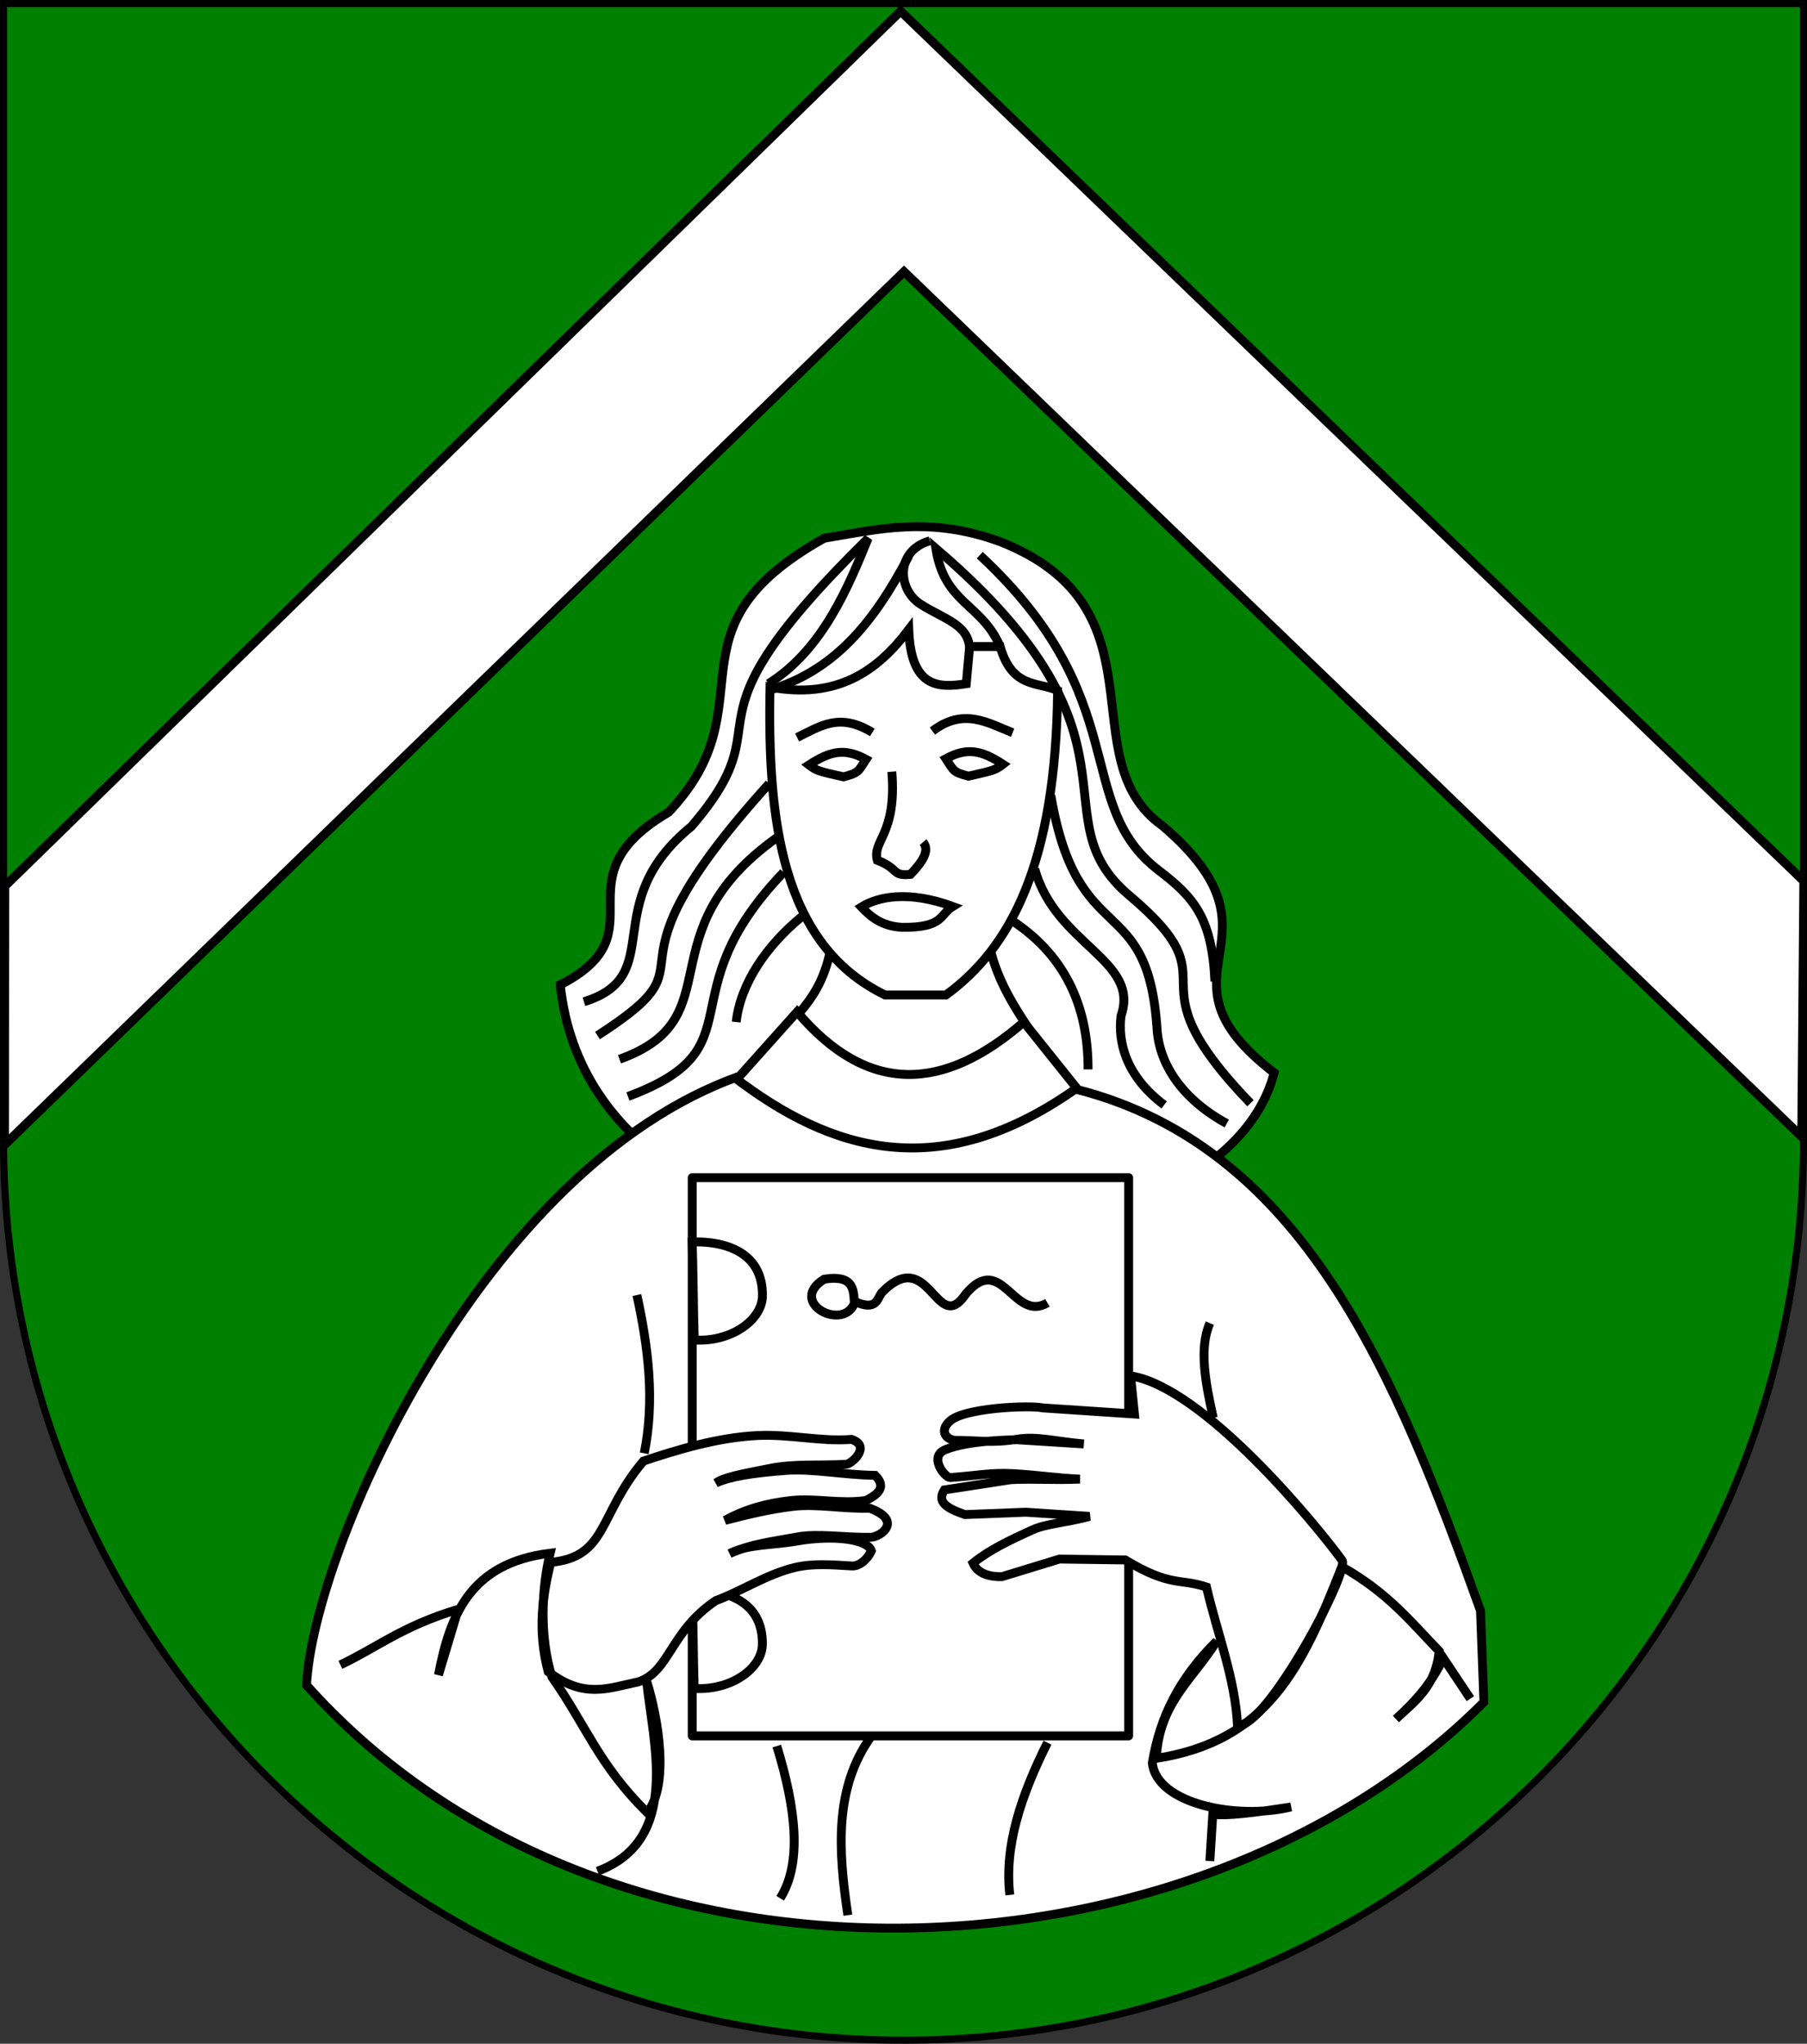 <?xml version="1.0" encoding="UTF-8" standalone="no"?>
<!-- Created with Inkscape (http://www.inkscape.org/) -->
<svg
   xmlns:dc="http://purl.org/dc/elements/1.1/"
   xmlns:cc="http://creativecommons.org/ns#"
   xmlns:rdf="http://www.w3.org/1999/02/22-rdf-syntax-ns#"
   xmlns:svg="http://www.w3.org/2000/svg"
   xmlns="http://www.w3.org/2000/svg"
   xmlns:sodipodi="http://sodipodi.sourceforge.net/DTD/sodipodi-0.dtd"
   xmlns:inkscape="http://www.inkscape.org/namespaces/inkscape"
   width="763"
   height="863"
   id="svg2"
   version="1.1"
   inkscape:version="0.46"
   sodipodi:docname="Wappen Junkertum Basileuen.svg"
   sodipodi:version="0.32"
   inkscape:output_extension="org.inkscape.output.svg.inkscape">
  <rect width="100%" height="100%" fill="#333333" stroke="none"/>
  <defs
     id="defs4">
    <inkscape:perspective
       sodipodi:type="inkscape:persp3d"
       inkscape:vp_x="0 : 526.18109 : 1"
       inkscape:vp_y="0 : 1000 : 0"
       inkscape:vp_z="744.09448 : 526.18109 : 1"
       inkscape:persp3d-origin="372.04724 : 350.78739 : 1"
       id="perspective10" />
    <inkscape:perspective
       id="perspective2828"
       inkscape:persp3d-origin="0.5 : 0.33333333 : 1"
       inkscape:vp_z="1 : 0.5 : 1"
       inkscape:vp_y="0 : 1000 : 0"
       inkscape:vp_x="0 : 0.5 : 1"
       sodipodi:type="inkscape:persp3d" />
    <inkscape:perspective
       id="perspective2828-7"
       inkscape:persp3d-origin="0.5 : 0.33333333 : 1"
       inkscape:vp_z="1 : 0.5 : 1"
       inkscape:vp_y="0 : 1000 : 0"
       inkscape:vp_x="0 : 0.5 : 1"
       sodipodi:type="inkscape:persp3d" />
    <inkscape:perspective
       id="perspective3640"
       inkscape:persp3d-origin="0.5 : 0.33333333 : 1"
       inkscape:vp_z="1 : 0.5 : 1"
       inkscape:vp_y="0 : 1000 : 0"
       inkscape:vp_x="0 : 0.5 : 1"
       sodipodi:type="inkscape:persp3d" />
    <inkscape:perspective
       id="perspective3670"
       inkscape:persp3d-origin="0.5 : 0.33333333 : 1"
       inkscape:vp_z="1 : 0.5 : 1"
       inkscape:vp_y="0 : 1000 : 0"
       inkscape:vp_x="0 : 0.5 : 1"
       sodipodi:type="inkscape:persp3d" />
    <inkscape:perspective
       id="perspective3693"
       inkscape:persp3d-origin="0.5 : 0.33333333 : 1"
       inkscape:vp_z="1 : 0.5 : 1"
       inkscape:vp_y="0 : 1000 : 0"
       inkscape:vp_x="0 : 0.5 : 1"
       sodipodi:type="inkscape:persp3d" />
    <inkscape:perspective
       id="perspective3720"
       inkscape:persp3d-origin="0.5 : 0.33333333 : 1"
       inkscape:vp_z="1 : 0.5 : 1"
       inkscape:vp_y="0 : 1000 : 0"
       inkscape:vp_x="0 : 0.5 : 1"
       sodipodi:type="inkscape:persp3d" />
    <inkscape:perspective
       id="perspective3747"
       inkscape:persp3d-origin="0.5 : 0.33333333 : 1"
       inkscape:vp_z="1 : 0.5 : 1"
       inkscape:vp_y="0 : 1000 : 0"
       inkscape:vp_x="0 : 0.5 : 1"
       sodipodi:type="inkscape:persp3d" />
    <inkscape:perspective
       id="perspective3763"
       inkscape:persp3d-origin="0.5 : 0.33333333 : 1"
       inkscape:vp_z="1 : 0.5 : 1"
       inkscape:vp_y="0 : 1000 : 0"
       inkscape:vp_x="0 : 0.5 : 1"
       sodipodi:type="inkscape:persp3d" />
    <inkscape:perspective
       id="perspective3792"
       inkscape:persp3d-origin="0.5 : 0.33333333 : 1"
       inkscape:vp_z="1 : 0.5 : 1"
       inkscape:vp_y="0 : 1000 : 0"
       inkscape:vp_x="0 : 0.5 : 1"
       sodipodi:type="inkscape:persp3d" />
    <inkscape:perspective
       id="perspective3814"
       inkscape:persp3d-origin="0.5 : 0.33333333 : 1"
       inkscape:vp_z="1 : 0.5 : 1"
       inkscape:vp_y="0 : 1000 : 0"
       inkscape:vp_x="0 : 0.5 : 1"
       sodipodi:type="inkscape:persp3d" />
    <inkscape:perspective
       id="perspective3841"
       inkscape:persp3d-origin="0.5 : 0.33333333 : 1"
       inkscape:vp_z="1 : 0.5 : 1"
       inkscape:vp_y="0 : 1000 : 0"
       inkscape:vp_x="0 : 0.5 : 1"
       sodipodi:type="inkscape:persp3d" />
    <inkscape:perspective
       id="perspective3841-5"
       inkscape:persp3d-origin="0.5 : 0.33333333 : 1"
       inkscape:vp_z="1 : 0.5 : 1"
       inkscape:vp_y="0 : 1000 : 0"
       inkscape:vp_x="0 : 0.5 : 1"
       sodipodi:type="inkscape:persp3d" />
    <inkscape:perspective
       id="perspective3872"
       inkscape:persp3d-origin="0.5 : 0.33333333 : 1"
       inkscape:vp_z="1 : 0.5 : 1"
       inkscape:vp_y="0 : 1000 : 0"
       inkscape:vp_x="0 : 0.5 : 1"
       sodipodi:type="inkscape:persp3d" />
    <inkscape:perspective
       id="perspective3898"
       inkscape:persp3d-origin="0.5 : 0.33333333 : 1"
       inkscape:vp_z="1 : 0.5 : 1"
       inkscape:vp_y="0 : 1000 : 0"
       inkscape:vp_x="0 : 0.5 : 1"
       sodipodi:type="inkscape:persp3d" />
    <inkscape:perspective
       id="perspective3920"
       inkscape:persp3d-origin="0.5 : 0.33333333 : 1"
       inkscape:vp_z="1 : 0.5 : 1"
       inkscape:vp_y="0 : 1000 : 0"
       inkscape:vp_x="0 : 0.5 : 1"
       sodipodi:type="inkscape:persp3d" />
    <inkscape:perspective
       id="perspective2860"
       inkscape:persp3d-origin="0.5 : 0.33333333 : 1"
       inkscape:vp_z="1 : 0.5 : 1"
       inkscape:vp_y="0 : 1000 : 0"
       inkscape:vp_x="0 : 0.5 : 1"
       sodipodi:type="inkscape:persp3d" />
    <inkscape:perspective
       id="perspective3672"
       inkscape:persp3d-origin="0.5 : 0.33333333 : 1"
       inkscape:vp_z="1 : 0.5 : 1"
       inkscape:vp_y="0 : 1000 : 0"
       inkscape:vp_x="0 : 0.5 : 1"
       sodipodi:type="inkscape:persp3d" />
    <inkscape:perspective
       id="perspective3695"
       inkscape:persp3d-origin="0.5 : 0.33333333 : 1"
       inkscape:vp_z="1 : 0.5 : 1"
       inkscape:vp_y="0 : 1000 : 0"
       inkscape:vp_x="0 : 0.5 : 1"
       sodipodi:type="inkscape:persp3d" />
    <inkscape:perspective
       id="perspective3261"
       inkscape:persp3d-origin="0.5 : 0.33333333 : 1"
       inkscape:vp_z="1 : 0.5 : 1"
       inkscape:vp_y="0 : 1000 : 0"
       inkscape:vp_x="0 : 0.5 : 1"
       sodipodi:type="inkscape:persp3d" />
    <inkscape:perspective
       id="perspective2828-1"
       inkscape:persp3d-origin="0.5 : 0.33333333 : 1"
       inkscape:vp_z="1 : 0.5 : 1"
       inkscape:vp_y="0 : 1000 : 0"
       inkscape:vp_x="0 : 0.5 : 1"
       sodipodi:type="inkscape:persp3d" />
    <inkscape:perspective
       id="perspective3652"
       inkscape:persp3d-origin="0.5 : 0.33333333 : 1"
       inkscape:vp_z="1 : 0.5 : 1"
       inkscape:vp_y="0 : 1000 : 0"
       inkscape:vp_x="0 : 0.5 : 1"
       sodipodi:type="inkscape:persp3d" />
    <inkscape:perspective
       id="perspective3652-2"
       inkscape:persp3d-origin="0.5 : 0.33333333 : 1"
       inkscape:vp_z="1 : 0.5 : 1"
       inkscape:vp_y="0 : 1000 : 0"
       inkscape:vp_x="0 : 0.5 : 1"
       sodipodi:type="inkscape:persp3d" />
    <inkscape:perspective
       id="perspective3652-5"
       inkscape:persp3d-origin="0.5 : 0.33333333 : 1"
       inkscape:vp_z="1 : 0.5 : 1"
       inkscape:vp_y="0 : 1000 : 0"
       inkscape:vp_x="0 : 0.5 : 1"
       sodipodi:type="inkscape:persp3d" />
    <inkscape:perspective
       id="perspective3727"
       inkscape:persp3d-origin="0.5 : 0.33333333 : 1"
       inkscape:vp_z="1 : 0.5 : 1"
       inkscape:vp_y="0 : 1000 : 0"
       inkscape:vp_x="0 : 0.5 : 1"
       sodipodi:type="inkscape:persp3d" />
    <inkscape:perspective
       id="perspective3843"
       inkscape:persp3d-origin="0.5 : 0.33333333 : 1"
       inkscape:vp_z="1 : 0.5 : 1"
       inkscape:vp_y="0 : 1000 : 0"
       inkscape:vp_x="0 : 0.5 : 1"
       sodipodi:type="inkscape:persp3d" />
    <inkscape:perspective
       id="perspective3970"
       inkscape:persp3d-origin="0.5 : 0.33333333 : 1"
       inkscape:vp_z="1 : 0.5 : 1"
       inkscape:vp_y="0 : 1000 : 0"
       inkscape:vp_x="0 : 0.5 : 1"
       sodipodi:type="inkscape:persp3d" />
    <inkscape:perspective
       id="perspective4007"
       inkscape:persp3d-origin="0.5 : 0.33333333 : 1"
       inkscape:vp_z="1 : 0.5 : 1"
       inkscape:vp_y="0 : 1000 : 0"
       inkscape:vp_x="0 : 0.5 : 1"
       sodipodi:type="inkscape:persp3d" />
    <inkscape:perspective
       id="perspective4062"
       inkscape:persp3d-origin="0.5 : 0.33333333 : 1"
       inkscape:vp_z="1 : 0.5 : 1"
       inkscape:vp_y="0 : 1000 : 0"
       inkscape:vp_x="0 : 0.5 : 1"
       sodipodi:type="inkscape:persp3d" />
    <inkscape:perspective
       id="perspective4153"
       inkscape:persp3d-origin="0.5 : 0.33333333 : 1"
       inkscape:vp_z="1 : 0.5 : 1"
       inkscape:vp_y="0 : 1000 : 0"
       inkscape:vp_x="0 : 0.5 : 1"
       sodipodi:type="inkscape:persp3d" />
    <inkscape:perspective
       id="perspective4316"
       inkscape:persp3d-origin="0.5 : 0.33333333 : 1"
       inkscape:vp_z="1 : 0.5 : 1"
       inkscape:vp_y="0 : 1000 : 0"
       inkscape:vp_x="0 : 0.5 : 1"
       sodipodi:type="inkscape:persp3d" />
    <inkscape:perspective
       id="perspective4316-9"
       inkscape:persp3d-origin="0.5 : 0.33333333 : 1"
       inkscape:vp_z="1 : 0.5 : 1"
       inkscape:vp_y="0 : 1000 : 0"
       inkscape:vp_x="0 : 0.5 : 1"
       sodipodi:type="inkscape:persp3d" />
    <inkscape:perspective
       id="perspective2898"
       inkscape:persp3d-origin="0.5 : 0.33333333 : 1"
       inkscape:vp_z="1 : 0.5 : 1"
       inkscape:vp_y="0 : 1000 : 0"
       inkscape:vp_x="0 : 0.5 : 1"
       sodipodi:type="inkscape:persp3d" />
    <inkscape:perspective
       id="perspective3337"
       inkscape:persp3d-origin="0.5 : 0.33333333 : 1"
       inkscape:vp_z="1 : 0.5 : 1"
       inkscape:vp_y="0 : 1000 : 0"
       inkscape:vp_x="0 : 0.5 : 1"
       sodipodi:type="inkscape:persp3d" />
    <inkscape:perspective
       id="perspective3373"
       inkscape:persp3d-origin="0.5 : 0.33333333 : 1"
       inkscape:vp_z="1 : 0.5 : 1"
       inkscape:vp_y="0 : 1000 : 0"
       inkscape:vp_x="0 : 0.5 : 1"
       sodipodi:type="inkscape:persp3d" />
    <inkscape:perspective
       id="perspective3837"
       inkscape:persp3d-origin="0.5 : 0.33333333 : 1"
       inkscape:vp_z="1 : 0.5 : 1"
       inkscape:vp_y="0 : 1000 : 0"
       inkscape:vp_x="0 : 0.5 : 1"
       sodipodi:type="inkscape:persp3d" />
    <inkscape:perspective
       id="perspective4481"
       inkscape:persp3d-origin="0.5 : 0.33333333 : 1"
       inkscape:vp_z="1 : 0.5 : 1"
       inkscape:vp_y="0 : 1000 : 0"
       inkscape:vp_x="0 : 0.5 : 1"
       sodipodi:type="inkscape:persp3d" />
    <inkscape:perspective
       id="perspective4620"
       inkscape:persp3d-origin="0.5 : 0.33333333 : 1"
       inkscape:vp_z="1 : 0.5 : 1"
       inkscape:vp_y="0 : 1000 : 0"
       inkscape:vp_x="0 : 0.5 : 1"
       sodipodi:type="inkscape:persp3d" />
    <inkscape:perspective
       id="perspective4805"
       inkscape:persp3d-origin="0.5 : 0.33333333 : 1"
       inkscape:vp_z="1 : 0.5 : 1"
       inkscape:vp_y="0 : 1000 : 0"
       inkscape:vp_x="0 : 0.5 : 1"
       sodipodi:type="inkscape:persp3d" />
    <inkscape:perspective
       id="perspective3001"
       inkscape:persp3d-origin="0.5 : 0.33333333 : 1"
       inkscape:vp_z="1 : 0.5 : 1"
       inkscape:vp_y="0 : 1000 : 0"
       inkscape:vp_x="0 : 0.5 : 1"
       sodipodi:type="inkscape:persp3d" />
    <inkscape:perspective
       id="perspective3028"
       inkscape:persp3d-origin="0.5 : 0.33333333 : 1"
       inkscape:vp_z="1 : 0.5 : 1"
       inkscape:vp_y="0 : 1000 : 0"
       inkscape:vp_x="0 : 0.5 : 1"
       sodipodi:type="inkscape:persp3d" />
  </defs>
  <sodipodi:namedview
     id="base"
     pagecolor="#ffffff"
     bordercolor="#666666"
     borderopacity="1.0"
     inkscape:pageopacity="0.0"
     inkscape:pageshadow="2"
     inkscape:zoom="0.7"
     inkscape:cx="93.261598"
     inkscape:cy="403.12235"
     inkscape:document-units="px"
     inkscape:current-layer="layer1"
     showgrid="false"
     inkscape:window-width="1186"
     inkscape:window-height="778"
     inkscape:window-x="44"
     inkscape:window-y="0"
     inkscape:window-maximized="1">
    <inkscape:grid
       type="xygrid"
       id="grid2816"
       empspacing="5"
       visible="true"
       enabled="true"
       snapvisiblegridlinesonly="true" />
  </sodipodi:namedview>
  <g
     inkscape:label="Ebene 1"
     inkscape:groupmode="layer"
     id="layer1"
     transform="translate(-1.644,-192.036)">
    <path
       style="fill:#008000;fill-opacity:1;stroke:#000000;stroke-width:3;stroke-miterlimit:4;stroke-opacity:1;stroke-dasharray:none"
       d="m 763.144,193.536 0,480 c 0,209.868 -170.132,380 -380,380 -209.868,0 -380,-170.132 -380,-380 l 0,-480 760,0 z"
       id="path2850" />
    <g
       id="g2944"
       transform="matrix(-1.328,-0.094,-0.094,1.328,-105.807,-54.238)"
       style="stroke:#000000;stroke-width:2.254;stroke-miterlimit:4;stroke-opacity:1;stroke-dasharray:none">
      <g
         id="g4605-8"
         transform="matrix(0.174,0.734,-0.663,0.157,-326.479,742.981)"
         style="stroke:#000000;stroke-width:3.143;stroke-miterlimit:4;stroke-opacity:1;stroke-dasharray:none" />
      <g
         id="g4265-9"
         transform="matrix(0.555,0.512,-0.462,0.501,-137.577,572.441)"
         style="stroke:#000000;stroke-width:3.143;stroke-miterlimit:4;stroke-opacity:1;stroke-dasharray:none" />
      <g
         transform="matrix(0.555,0.512,-0.462,0.501,-244.123,573.308)"
         id="g3307"
         style="stroke:#000000;stroke-width:3.143;stroke-miterlimit:4;stroke-opacity:1;stroke-dasharray:none">
        <g
           id="g3294"
           transform="matrix(-0.184,0.983,-0.983,-0.184,10.004,25.433)"
           style="stroke:#000000;stroke-width:3.143;stroke-miterlimit:4;stroke-opacity:1;stroke-dasharray:none">
          <g
             transform="matrix(0.905,0,0,0.905,-387.1,-232.912)"
             style="stroke:#000000;stroke-width:3.474;stroke-miterlimit:4;stroke-opacity:1;stroke-dasharray:none"
             id="g3682" />
        </g>
      </g>
      <g
         transform="matrix(0.555,0.512,-0.462,0.501,-120.275,598.623)"
         id="g4265"
         style="stroke:#000000;stroke-width:3.143;stroke-miterlimit:4;stroke-opacity:1;stroke-dasharray:none" />
      <g
         transform="matrix(0.226,0.72,-0.65,0.204,-299.527,756.769)"
         id="g4605"
         style="stroke:#000000;stroke-width:3.143;stroke-miterlimit:4;stroke-opacity:1;stroke-dasharray:none" />
      <g
         transform="matrix(0.751,0.06,-0.035,0.682,-288.206,260.997)"
         id="g2958"
         style="stroke:#000000;stroke-width:3.143;stroke-miterlimit:4;stroke-opacity:1;stroke-dasharray:none" />
    </g>
    <path
       style="fill:#ffffff;fill-rule:evenodd;stroke:#000000;stroke-width:3.75;stroke-linecap:butt;stroke-linejoin:miter;stroke-miterlimit:4;stroke-dasharray:none;stroke-opacity:1;fill-opacity:1"
       d="M 383.358,306.75 L 762.419,672.051 L 763.3,564.1 L 381.929,196.75 L 3.65,566.281 L 3.551,675.466 L 383.358,306.75 z"
       id="path3315"
       sodipodi:nodetypes="ccccccc" />
    <g
       id="g3345">
      <path
         sodipodi:nodetypes="ccccccc"
         id="path3271"
         d="M 238.215,607.893 C 252.945,748.894 515.461,739.279 539.644,645.036 C 484.111,602.346 549.37,589.31 492.501,540.75 C 452.824,512.574 495.282,448.865 423.929,420.75 C 393.946,409.831 372.303,415.592 349.644,419.322 C 280.136,458.217 327.253,489.485 283.929,535.036 C 235.765,563.374 281.706,585.512 238.215,607.893 z"
         style="fill:#ffffff;fill-opacity:1;fill-rule:evenodd;stroke:#000000;stroke-width:3.75;stroke-linecap:butt;stroke-linejoin:miter;stroke-miterlimit:4;stroke-dasharray:none;stroke-opacity:1" />
      <path
         sodipodi:nodetypes="ccccc"
         id="path3275"
         d="M 352.501,592.179 C 348.308,614.745 336.186,621.455 326.786,633.608 C 357.756,654.522 391.819,668.736 445.358,640.75 C 435.878,625.165 423.884,611.257 419.644,592.179 L 352.501,592.179 z"
         style="fill:#ffffff;fill-opacity:1;fill-rule:evenodd;stroke:#000000;stroke-width:3.75;stroke-linecap:butt;stroke-linejoin:miter;stroke-miterlimit:4;stroke-dasharray:none;stroke-opacity:1" />
      <path
         sodipodi:nodetypes="cccccccc"
         id="path2499"
         d="M 338.215,619.322 C 368.124,654.685 400.213,652.975 433.929,623.608 L 456.786,652.179 C 552.33,676.916 591.004,772.741 626.786,872.179 L 628.215,910.75 C 506.103,1033.37 257.453,1045.083 131.072,903.608 C 133.87,846.683 204.927,684.976 313.929,646.465 L 338.215,619.322 z"
         style="fill:#ffffff;fill-opacity:1;fill-rule:evenodd;stroke:#000000;stroke-width:3.75;stroke-linecap:butt;stroke-linejoin:miter;stroke-miterlimit:4;stroke-dasharray:none;stroke-opacity:1" />
      <path
         sodipodi:nodetypes="ccccccccc"
         id="path3273"
         d="M 326.786,482.179 C 355.179,487.387 372.108,475.399 385.358,457.893 C 386.304,482.193 397.449,482.695 409.644,480.75 L 411.072,465.036 L 423.929,465.036 C 429.128,482.811 439.529,479.779 448.215,483.608 C 447.548,556.559 428.306,592.362 401.072,612.179 L 375.358,612.179 C 331.289,590.707 325.68,537.532 326.786,482.179 z"
         style="fill:#ffffff;fill-opacity:1;fill-rule:evenodd;stroke:#000000;stroke-width:3.75;stroke-linecap:butt;stroke-linejoin:miter;stroke-miterlimit:4;stroke-dasharray:none;stroke-opacity:1" />
      <path
         sodipodi:nodetypes="cc"
         id="path3289"
         d="M 311.072,646.465 C 352.79,678.66 398.483,691.978 455.358,652.179"
         style="fill:none;fill-rule:evenodd;stroke:#000000;stroke-width:3.75;stroke-linecap:butt;stroke-linejoin:miter;stroke-miterlimit:4;stroke-dasharray:none;stroke-opacity:1" />
      <path
         sodipodi:nodetypes="cc"
         id="path3301"
         d="M 270.567,738.889 C 275.434,761.164 278.164,783.439 273.669,805.715"
         style="fill:none;fill-rule:evenodd;stroke:#000000;stroke-width:3.75;stroke-linecap:butt;stroke-linejoin:miter;stroke-miterlimit:4;stroke-dasharray:none;stroke-opacity:1" />
      <path
         sodipodi:nodetypes="cc"
         id="path3303"
         d="M 369.644,925.036 C 353.761,946.928 355.619,973.55 359.644,1000.75"
         style="fill:none;fill-rule:evenodd;stroke:#000000;stroke-width:3.75;stroke-linecap:butt;stroke-linejoin:miter;stroke-miterlimit:4;stroke-dasharray:none;stroke-opacity:1" />
      <path
         sodipodi:nodetypes="cc"
         id="path3305"
         d="M 443.929,927.893 C 432.893,949.997 425.61,971.422 428.042,992.179"
         style="fill:none;fill-rule:evenodd;stroke:#000000;stroke-width:3.75;stroke-linecap:butt;stroke-linejoin:miter;stroke-miterlimit:4;stroke-dasharray:none;stroke-opacity:1" />
      <path
         sodipodi:nodetypes="cc"
         id="path3307"
         d="M 329.644,929.322 C 337.853,956.104 340.324,978.914 331.072,993.608"
         style="fill:none;fill-rule:evenodd;stroke:#000000;stroke-width:3.75;stroke-linecap:butt;stroke-linejoin:miter;stroke-miterlimit:4;stroke-dasharray:none;stroke-opacity:1" />
      <path
         sodipodi:nodetypes="cc"
         id="path3309"
         d="M 512.501,750.75 C 507.811,761.501 510.7,776.041 513.929,790.75"
         style="fill:none;fill-rule:evenodd;stroke:#000000;stroke-width:3.75;stroke-linecap:butt;stroke-linejoin:miter;stroke-miterlimit:4;stroke-dasharray:none;stroke-opacity:1" />
      <path
         sodipodi:nodetypes="cc"
         id="path3317"
         d="M 340.358,578.965 C 325.275,591.254 314.257,607.511 312.501,623.608"
         style="fill:none;fill-rule:evenodd;stroke:#000000;stroke-width:3.75;stroke-linecap:butt;stroke-linejoin:miter;stroke-miterlimit:4;stroke-dasharray:none;stroke-opacity:1" />
      <path
         sodipodi:nodetypes="cc"
         id="path3319"
         d="M 332.501,560.393 C 282.263,612.774 322.575,634.33 266.786,655.036"
         style="fill:none;fill-rule:evenodd;stroke:#000000;stroke-width:3.75;stroke-linecap:butt;stroke-linejoin:miter;stroke-miterlimit:4;stroke-dasharray:none;stroke-opacity:1" />
      <path
         sodipodi:nodetypes="cc"
         id="path3321"
         d="M 329.644,545.75 C 273.364,586.038 311.696,621.911 263.215,639.322"
         style="fill:none;fill-rule:evenodd;stroke:#000000;stroke-width:3.75;stroke-linecap:butt;stroke-linejoin:miter;stroke-miterlimit:4;stroke-dasharray:none;stroke-opacity:1" />
      <path
         sodipodi:nodetypes="cc"
         id="path3323"
         d="M 326.429,522.893 C 248.407,609.255 308.381,594.261 253.929,629.322"
         style="fill:none;fill-rule:evenodd;stroke:#000000;stroke-width:3.75;stroke-linecap:butt;stroke-linejoin:miter;stroke-miterlimit:4;stroke-dasharray:none;stroke-opacity:1" />
      <path
         sodipodi:nodetypes="cccc"
         id="path3325"
         d="M 326.072,480.75 C 349.194,466.326 360.01,439.34 368.215,419.322 C 283.362,502.776 335.437,492.321 293.613,540.994 C 253.417,573.727 284.058,603.926 248.215,615.036"
         style="fill:none;fill-rule:evenodd;stroke:#000000;stroke-width:3.75;stroke-linecap:butt;stroke-linejoin:miter;stroke-miterlimit:4;stroke-dasharray:none;stroke-opacity:1" />
      <path
         sodipodi:nodetypes="cc"
         id="path3327"
         d="M 385.358,426.822 C 370.03,455.978 353.512,475.392 326.072,483.608"
         style="fill:none;fill-rule:evenodd;stroke:#000000;stroke-width:3.75;stroke-linecap:butt;stroke-linejoin:miter;stroke-miterlimit:4;stroke-dasharray:none;stroke-opacity:1" />
      <path
         sodipodi:nodetypes="czc"
         id="path3329"
         d="M 394.286,420.393 C 379.773,424.532 380.454,440.849 390.358,447.179 C 400.262,453.509 410.731,455.714 411.072,466.108"
         style="fill:none;fill-rule:evenodd;stroke:#000000;stroke-width:3.75;stroke-linecap:butt;stroke-linejoin:miter;stroke-miterlimit:4;stroke-dasharray:none;stroke-opacity:1" />
      <path
         sodipodi:nodetypes="ccsc"
         id="path3331"
         d="M 423.929,465.036 C 416.098,446.709 400.514,447.218 396.786,423.608 C 490.741,503.849 438.767,536.649 478.49,570.161 C 524.996,609.393 475.749,601.895 529.644,657.893"
         style="fill:none;fill-rule:evenodd;stroke:#000000;stroke-width:3.75;stroke-linecap:butt;stroke-linejoin:miter;stroke-miterlimit:4;stroke-dasharray:none;stroke-opacity:1" />
      <path
         sodipodi:nodetypes="csc"
         id="path3333"
         d="M 415.358,426.465 C 481.162,487.503 454.157,531.398 490.925,559.579 C 505.647,570.862 513.405,579.407 514.644,606.465"
         style="fill:none;fill-rule:evenodd;stroke:#000000;stroke-width:3.75;stroke-linecap:butt;stroke-linejoin:miter;stroke-miterlimit:4;stroke-dasharray:none;stroke-opacity:1" />
      <path
         sodipodi:nodetypes="csc"
         id="path3335"
         d="M 519.644,666.465 C 501.206,656.399 491.19,641.841 490.202,626.568 C 486.321,567.276 456.647,594.257 445.358,527.893"
         style="fill:none;fill-rule:evenodd;stroke:#000000;stroke-width:3.75;stroke-linecap:butt;stroke-linejoin:miter;stroke-miterlimit:4;stroke-dasharray:none;stroke-opacity:1" />
      <path
         sodipodi:nodetypes="ccc"
         id="path3337"
         d="M 493.215,658.608 C 476.934,646.451 473.604,631.904 475.003,620.952 C 483.137,597.362 447.332,590.995 438.572,558.965"
         style="fill:none;fill-rule:evenodd;stroke:#000000;stroke-width:3.75;stroke-linecap:butt;stroke-linejoin:miter;stroke-miterlimit:4;stroke-dasharray:none;stroke-opacity:1" />
      <path
         sodipodi:nodetypes="cc"
         id="path3339"
         d="M 461.072,643.608 C 461.171,620.024 453.423,596.767 428.929,580.75"
         style="fill:none;fill-rule:evenodd;stroke:#000000;stroke-width:3.75;stroke-linecap:butt;stroke-linejoin:miter;stroke-miterlimit:4;stroke-dasharray:none;stroke-opacity:1" />
      <path
         sodipodi:nodetypes="cccc"
         id="path3281"
         d="M 367.327,512.684 C 358.28,507.792 352.263,509.17 343.215,515.036 C 346.243,517.388 347.173,517.72 357.832,520.072 C 364.345,518.319 363.916,517.897 367.327,512.684 z"
         style="fill:none;fill-rule:evenodd;stroke:#000000;stroke-width:3.75;stroke-linecap:butt;stroke-linejoin:miter;stroke-miterlimit:4;stroke-dasharray:none;stroke-opacity:1" />
      <path
         sodipodi:nodetypes="cc"
         id="path3283"
         d="M 338.215,503.449 C 348.058,498.64 356.129,492.807 369.975,501.342"
         style="fill:none;fill-rule:evenodd;stroke:#000000;stroke-width:3.75;stroke-linecap:butt;stroke-linejoin:miter;stroke-miterlimit:4;stroke-dasharray:none;stroke-opacity:1" />
      <path
         sodipodi:nodetypes="cc"
         id="path3285"
         d="M 395.358,500.75 C 408.51,490.732 418.654,497.251 429.225,501.429"
         style="fill:none;fill-rule:evenodd;stroke:#000000;stroke-width:3.75;stroke-linecap:butt;stroke-linejoin:miter;stroke-miterlimit:4;stroke-dasharray:none;stroke-opacity:1" />
      <path
         sodipodi:nodetypes="cccc"
         id="path3287"
         d="M 378.215,517.893 C 380.403,544.503 369.853,546.869 372.082,555.296 C 381.466,558.895 378.03,562.042 386.108,561.256 C 390.804,556.311 394.515,551.277 391.404,547.633"
         style="fill:none;fill-rule:evenodd;stroke:#000000;stroke-width:3.75;stroke-linecap:butt;stroke-linejoin:miter;stroke-miterlimit:4;stroke-dasharray:none;stroke-opacity:1" />
      <path
         sodipodi:nodetypes="cccc"
         id="path3277"
         d="M 365.358,575.036 C 372.408,570.613 385.331,567.983 403.929,574.791 C 398.348,578.198 400.206,583.837 382.501,583.608 C 374.352,583.185 369.507,579.459 365.358,575.036 z"
         style="fill:none;fill-rule:evenodd;stroke:#000000;stroke-width:3.75;stroke-linecap:butt;stroke-linejoin:miter;stroke-miterlimit:4;stroke-dasharray:none;stroke-opacity:1" />
      <path
         sodipodi:nodetypes="cccc"
         id="path3341"
         d="M 401.042,512.4 C 410.089,507.508 416.107,508.886 425.154,514.752 C 422.127,517.104 421.196,517.436 410.537,519.788 C 404.024,518.034 404.453,517.613 401.042,512.4 z"
         style="fill:none;fill-rule:evenodd;stroke:#000000;stroke-width:3.75;stroke-linecap:butt;stroke-linejoin:miter;stroke-miterlimit:4;stroke-dasharray:none;stroke-opacity:1" />
      <rect
         y="689.322"
         x="293.929"
         height="235.714"
         width="184.286"
         id="rect3291"
         style="opacity:1;fill:#ffffff;fill-opacity:1;fill-rule:evenodd;stroke:#000000;stroke-width:3.75;stroke-linecap:round;stroke-linejoin:round;stroke-miterlimit:4;stroke-dasharray:none;stroke-dashoffset:0;stroke-opacity:1" />
      <path
         sodipodi:nodetypes="cccccc"
         id="path3311"
         d="M 443.929,742.179 C 429.662,750.656 424.635,720.356 409.47,738.398 C 396.948,756.927 394.257,717.004 373.929,737.893 C 371.929,740.703 371.673,745.647 362.674,741.674 C 358.392,754.944 333.687,742.089 349.644,732.179 C 363.011,730.15 361.978,737.379 362.501,743.608"
         style="fill:none;fill-rule:evenodd;stroke:#000000;stroke-width:3.75;stroke-linecap:butt;stroke-linejoin:miter;stroke-miterlimit:4;stroke-dasharray:none;stroke-opacity:1" />
      <path
         sodipodi:nodetypes="cccc"
         id="path3313"
         d="M 293.929,716.465 C 306.751,716.047 324.122,720.191 323.572,739.679 C 323.112,749.493 310.47,758.781 294.786,757.893 C 294.339,741.757 294.377,730.699 293.929,716.465 z"
         style="fill:none;fill-rule:evenodd;stroke:#000000;stroke-width:3.75;stroke-linecap:butt;stroke-linejoin:miter;stroke-miterlimit:4;stroke-dasharray:none;stroke-opacity:1" />
      <path
         sodipodi:nodetypes="cccc"
         id="path3343"
         d="M 293.902,863.591 C 306.724,863.173 324.095,867.317 323.545,886.805 C 323.085,896.619 310.443,905.907 294.759,905.019 C 294.312,888.882 294.349,877.824 293.902,863.591 z"
         style="fill:none;fill-rule:evenodd;stroke:#000000;stroke-width:3.75;stroke-linecap:butt;stroke-linejoin:miter;stroke-miterlimit:4;stroke-dasharray:none;stroke-opacity:1" />
      <path
         sodipodi:nodetypes="ccccsccscsccscsccscsccscc"
         id="path3293"
         d="M 234.174,851.761 C 230.841,865.652 228.457,880.018 233.092,897.893 C 248.276,909.522 258.476,904.853 271.072,902.251 C 284.444,898.056 284.431,880.981 303.929,867.893 C 314.382,864.119 325.441,856.697 337.487,853.882 C 344.784,852.178 352.627,852.752 361.328,853.287 C 364.472,853.48 368.031,850.45 369.557,846.883 C 367.893,841.83 353.22,840.147 338.003,842.782 C 327.014,844.685 317.498,844.009 309.73,848.052 C 319.055,843.946 326.541,843.221 338.15,841.066 C 347.151,839.395 358.123,841.412 369.47,841.169 C 373.82,840.858 382.832,834.091 368.878,828.903 C 357.682,829.251 346.589,826.933 336.494,828.133 C 326.113,829.367 317.263,831.623 307.797,834.026 C 316.328,829.259 325.454,826.806 335.549,825.669 C 345.843,824.511 356.62,827.226 367.205,825.628 C 373.512,822.637 375.541,819.363 371.159,815.036 C 357.659,814.806 344.446,812.101 333.502,812.941 C 319.288,814.032 310.069,815.486 303.929,818.225 C 307.577,815.787 313.693,814.686 326.516,812.138 C 337.383,809.979 347.483,811.017 359.052,810.332 C 361.449,810.029 369.604,802.655 361.159,799.827 C 348.432,800.905 335.153,797.532 321.419,798.21 C 304.834,799.03 287.819,804.138 273.337,808.99 C 254.156,831.686 258.255,849.5 234.174,851.761 z"
         style="fill:#ffffff;fill-opacity:1;fill-rule:evenodd;stroke:#000000;stroke-width:3.75;stroke-linecap:butt;stroke-linejoin:miter;stroke-miterlimit:4;stroke-dasharray:none;stroke-opacity:1" />
      <path
         sodipodi:nodetypes="cccccccsccscsccccccscccccc"
         id="path3295"
         d="M 524.174,920.505 C 535.883,922.757 572.477,854.586 568.215,850.75 C 557.614,836.192 509.916,777.791 479.005,773.007 L 480.662,789.122 L 442.04,786.551 C 436.314,785.296 407.952,786.51 402.455,792.372 C 399.559,795.004 399.321,798.96 404.506,800.245 C 413.374,800.164 420.426,801.531 430.931,799.793 C 439.545,798.368 446.598,800.646 459.286,801.761 L 431.045,799.985 C 427.824,800.073 410.697,800.261 400.899,804.138 C 393.569,807.039 400.544,815.925 402.847,815.96 C 413.95,815.181 419.958,813.807 428.905,814.277 C 439.714,814.845 446.881,816.127 457.638,816.613 C 446.129,817.108 438.62,816.358 428.443,816.853 L 400.409,821.169 C 396.983,826.43 401.732,829.016 409.067,831.587 L 434.811,830.584 L 461.7,832.352 C 451.468,835.138 443.65,835.282 437.341,838.155 C 428.226,842.305 419.419,846.47 412.501,852.092 C 413.563,854.437 416.209,857.937 424.694,857.807 L 449.018,850.37 L 476.786,850.75 C 495.941,862.286 499.673,858.399 511.072,862.179 C 515.606,881.621 523.23,901.063 524.174,920.505 z"
         style="fill:#ffffff;fill-opacity:1;fill-rule:evenodd;stroke:#000000;stroke-width:3.75;stroke-linecap:butt;stroke-linejoin:miter;stroke-miterlimit:4;stroke-dasharray:none;stroke-opacity:1" />
      <path
         sodipodi:nodetypes="cccccccc"
         id="path3297"
         d="M 145.358,895.036 C 160.596,887.893 171.333,878.73 195.113,871.587 L 186.786,899.322 C 191.636,874.045 200.072,852.076 233.929,847.893 C 230.337,862.513 229.378,883.008 234.694,900.174 C 249.424,921.118 254.122,936.776 274.939,957.475 C 284.248,945.787 279.791,918.296 274.679,901.832 C 277.296,927.843 289.431,969.012 253.929,982.179"
         style="fill:none;fill-rule:evenodd;stroke:#000000;stroke-width:3.75;stroke-linecap:butt;stroke-linejoin:miter;stroke-miterlimit:4;stroke-dasharray:none;stroke-opacity:1" />
      <path
         sodipodi:nodetypes="ccccccccccc"
         id="path3299"
         d="M 512.501,977.893 L 513.756,957.893 C 513.756,957.893 515.419,960.082 546.786,955.036 C 523.892,960.611 489.94,953.712 488.215,936.465 C 491.4,917 499.575,900.744 515.358,885.036 C 505.49,901.075 491.025,911.008 489.889,934.531 C 536.772,927.194 551.24,896.905 568.215,853.608 C 587.661,864.526 597.522,877.041 609.312,889.235 C 607.894,904.382 598.94,910.487 591.072,917.893 C 598.802,910.916 606.012,903.161 611.072,892.179 L 622.501,909.322"
         style="fill:none;fill-rule:evenodd;stroke:#000000;stroke-width:3.75;stroke-linecap:butt;stroke-linejoin:miter;stroke-miterlimit:4;stroke-dasharray:none;stroke-opacity:1" />
    </g>
  </g>
</svg>
